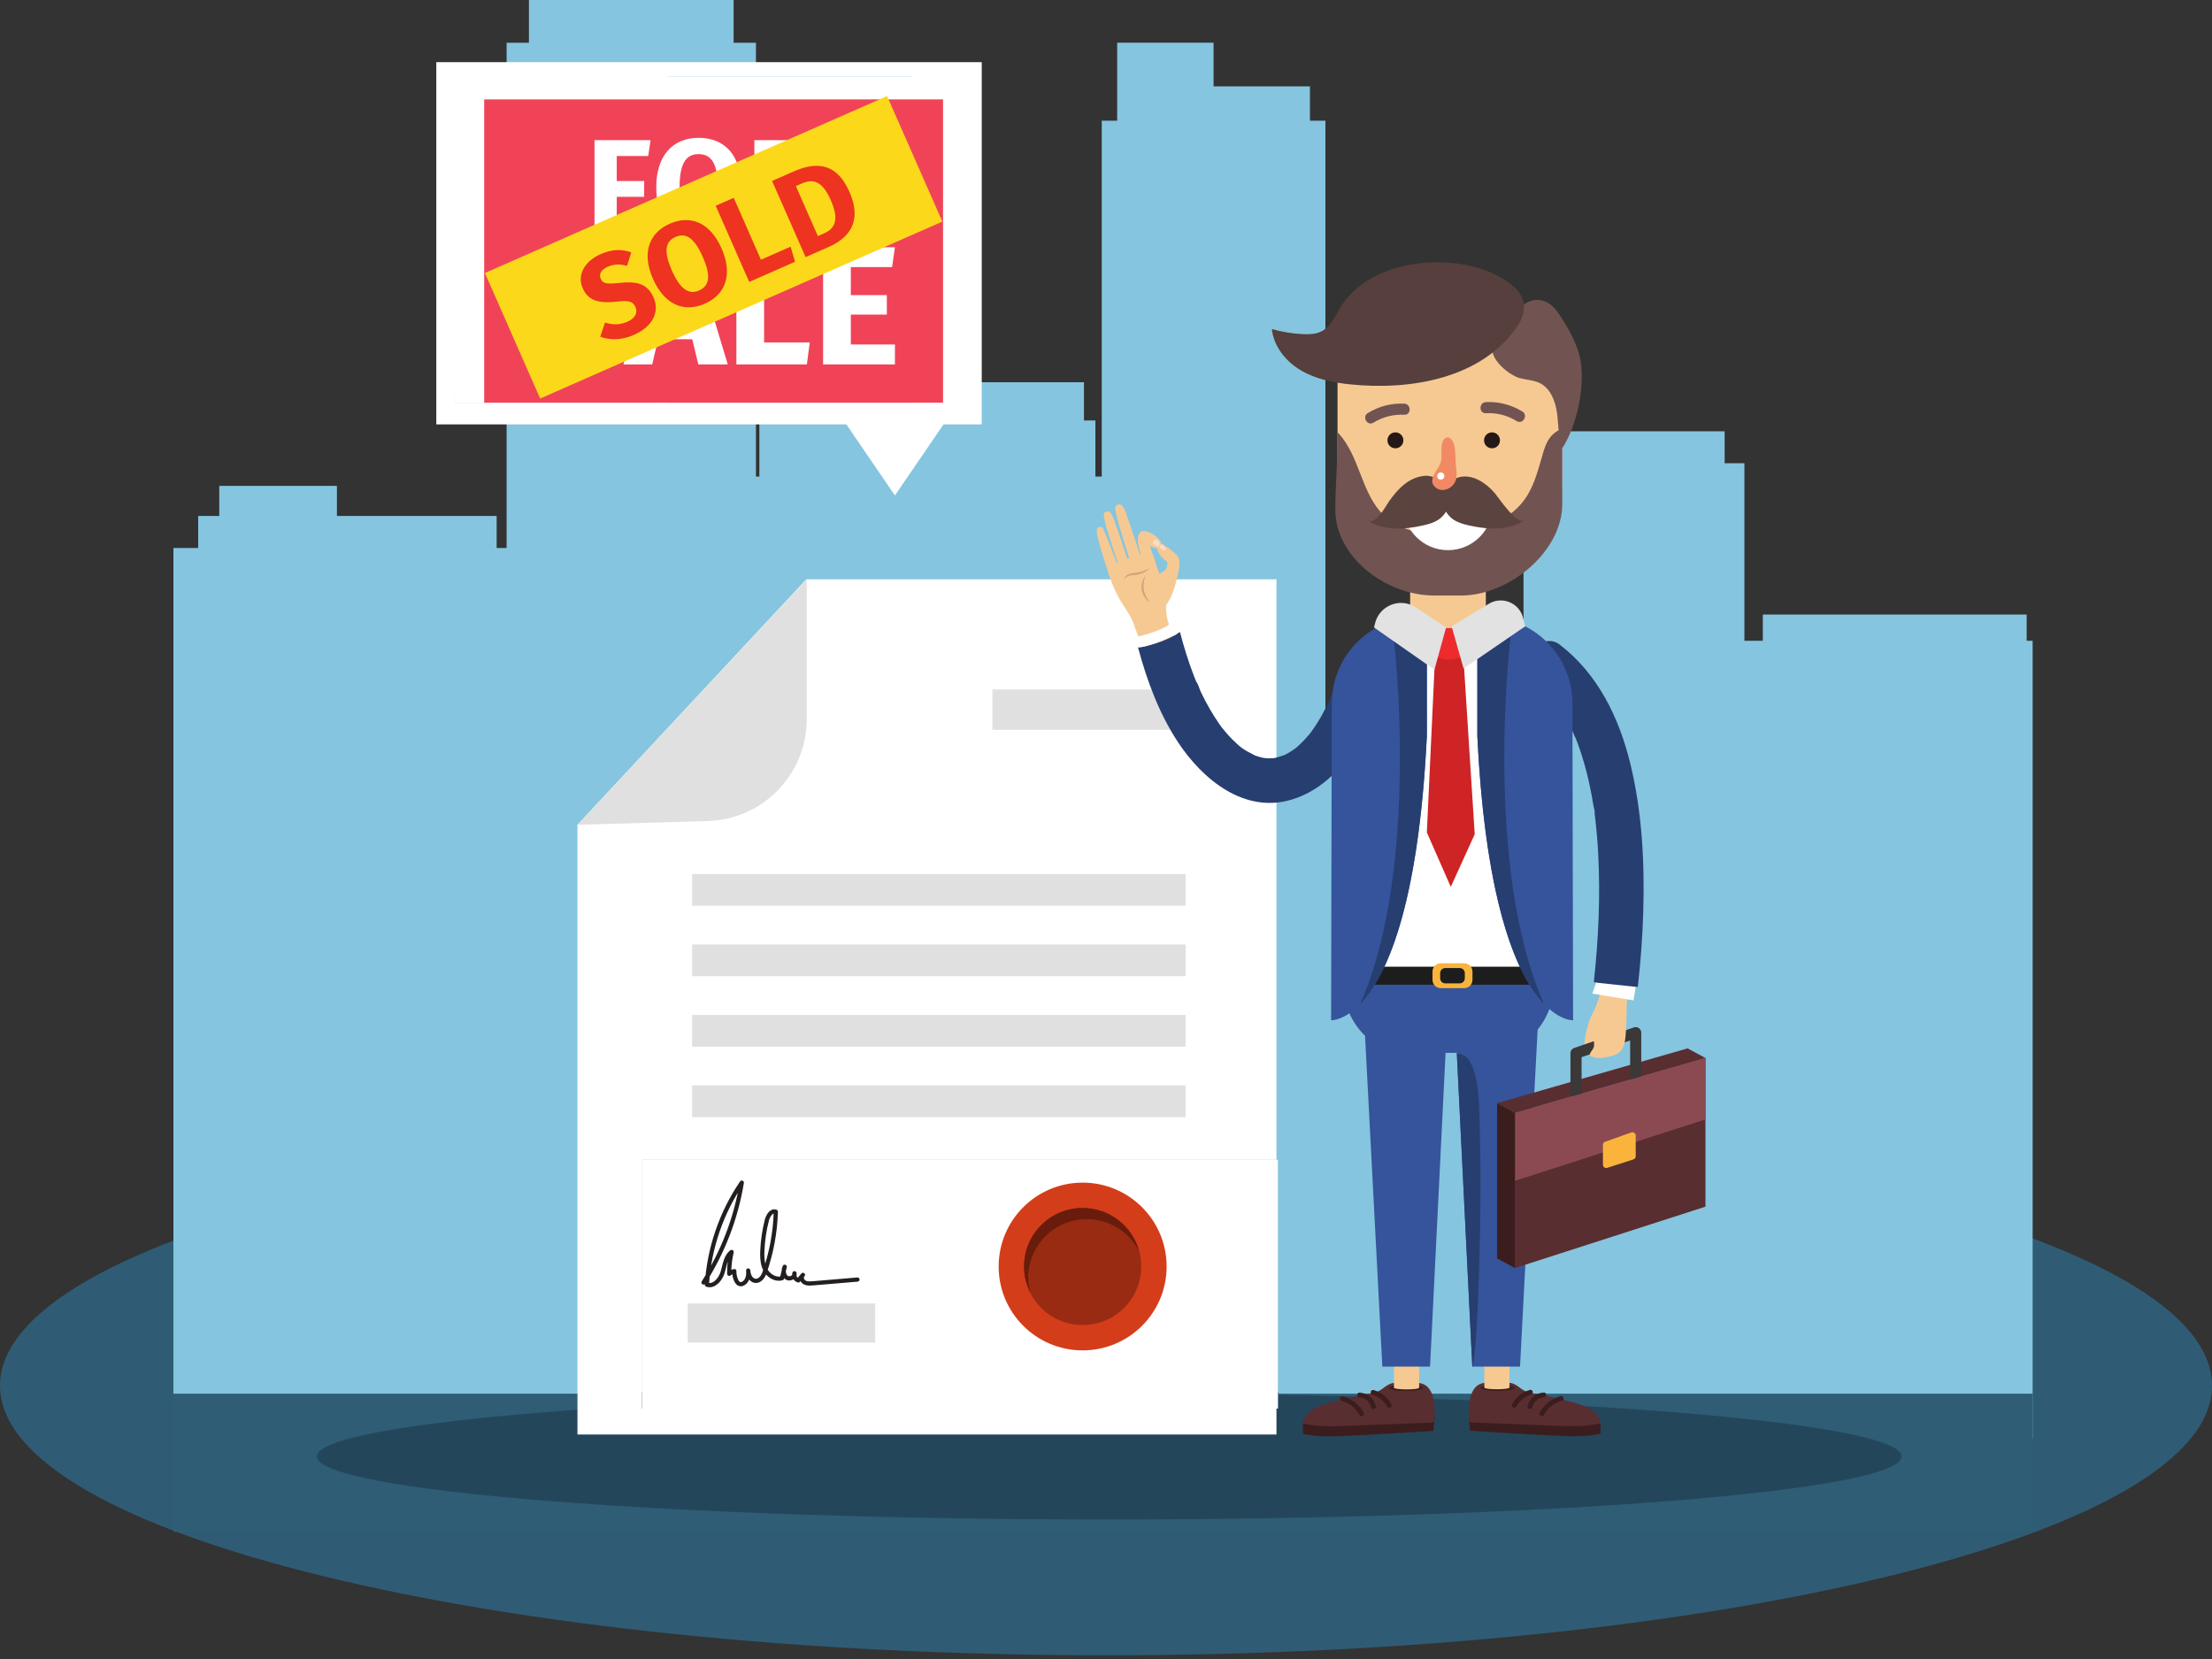 <?xml version="1.0" encoding="UTF-8"?> <svg xmlns="http://www.w3.org/2000/svg" xmlns:xlink="http://www.w3.org/1999/xlink" width="800" zoomAndPan="magnify" viewBox="0 0 600 450" height="600" preserveAspectRatio="xMidYMid meet" version="1.0"><rect x="0" y="0" width="600" height="450" fill="#333333" stroke="none"/><defs><clipPath id="4d8510ea8c"><path d="M 0 302.719 L 600 302.719 L 600 449 L 0 449 Z M 0 302.719 " clip-rule="nonzero"></path></clipPath><clipPath id="1a93fda420"><path d="M 300 302.719 C 134.316 302.719 0 335.465 0 375.859 C 0 416.254 134.316 449 300 449 C 465.684 449 600 416.254 600 375.859 C 600 335.465 465.684 302.719 300 302.719 Z M 300 302.719 " clip-rule="nonzero"></path></clipPath><clipPath id="6db7f1de0f"><path d="M 47.039 0 L 551.348 0 L 551.348 390.973 L 47.039 390.973 Z M 47.039 0 " clip-rule="nonzero"></path></clipPath><clipPath id="9d97a9e4ce"><path d="M 47.039 378 L 551.348 378 L 551.348 415.5 L 47.039 415.5 Z M 47.039 378 " clip-rule="nonzero"></path></clipPath><clipPath id="4097d079ba"><path d="M 123.137 20.73 L 265.637 20.73 L 265.637 109.23 L 123.137 109.23 Z M 123.137 20.73 " clip-rule="nonzero"></path></clipPath><clipPath id="603af99c6e"><path d="M 131 26 L 256 26 L 256 109.23 L 131 109.23 Z M 131 26 " clip-rule="nonzero"></path></clipPath><clipPath id="c71e2c8305"><path d="M 174.203 314.582 L 346.703 314.582 L 346.703 382.082 L 174.203 382.082 Z M 174.203 314.582 " clip-rule="nonzero"></path></clipPath><clipPath id="ef03d9b34a"><path d="M 174.203 377.391 L 346.703 377.391 L 346.703 382.082 L 174.203 382.082 Z M 174.203 377.391 " clip-rule="nonzero"></path></clipPath><clipPath id="ced62aa205"><path d="M 174.203 377 L 346.703 377 L 346.703 382.082 L 174.203 382.082 Z M 174.203 377 " clip-rule="nonzero"></path></clipPath><clipPath id="c0931f482a"><path d="M 174.203 314.582 L 346.703 314.582 L 346.703 382.082 L 174.203 382.082 Z M 174.203 314.582 " clip-rule="nonzero"></path></clipPath></defs><g clip-path="url(#4d8510ea8c)"><g clip-path="url(#1a93fda420)"><path fill="#2f5c74" d="M 0 302.719 L 599.98 302.719 L 599.98 449 L 0 449 Z M 0 302.719 " fill-opacity="1" fill-rule="nonzero"></path></g></g><g clip-path="url(#6db7f1de0f)"><path fill="#85c5df" d="M 53.754 148.633 L 53.754 139.945 L 59.473 139.945 L 59.473 131.789 L 91.391 131.789 L 91.391 139.945 L 134.715 139.945 L 134.715 148.633 L 137.414 148.633 L 137.414 11.602 L 143.469 11.602 L 143.469 -0.809 L 198.992 -0.809 L 198.992 11.602 L 205.047 11.602 L 205.047 129.266 L 205.973 129.266 L 205.973 114.051 L 209.074 114.051 L 209.074 103.68 L 294.02 103.68 L 294.02 114.051 L 297.121 114.051 L 297.121 129.266 L 298.844 129.266 L 298.844 32.73 L 303.031 32.73 L 303.031 11.578 L 329.18 11.578 L 329.18 23.418 L 355.324 23.418 L 355.324 32.73 L 359.516 32.73 L 359.516 195.598 L 364.117 195.598 L 364.117 188.605 L 368.039 188.605 L 368.039 182.051 L 389.93 182.051 L 389.93 188.605 L 413.25 188.605 L 413.25 125.645 L 418.613 125.645 L 418.613 116.988 L 467.805 116.988 L 467.805 125.645 L 473.168 125.645 L 473.168 173.801 L 478.16 173.801 L 478.16 166.691 L 549.73 166.691 L 549.73 173.801 L 554.723 173.801 L 554.723 390.18 L 473.168 390.18 L 473.168 389.875 L 300.305 389.875 L 300.305 390.246 L 137.414 390.246 L 137.414 390.109 L 47.039 390.109 L 47.039 148.633 L 53.754 148.633 " fill-opacity="1" fill-rule="nonzero"></path></g><g clip-path="url(#9d97a9e4ce)"><path fill="#2e5d75" d="M 47.039 469.418 L 554.723 469.418 L 554.723 378.031 L 47.039 378.031 L 47.039 469.418 " fill-opacity="1" fill-rule="nonzero"></path></g><path fill="#24465b" d="M 85.961 395.062 C 85.961 404.5 182.18 412.156 300.879 412.156 C 419.574 412.156 515.797 404.5 515.797 395.062 C 515.797 385.621 419.574 377.965 300.879 377.965 C 182.18 377.965 85.961 385.621 85.961 395.062 " fill-opacity="1" fill-rule="nonzero"></path><path fill="#ffffff" d="M 156.633 389.098 L 346.238 389.098 L 346.238 157.133 L 218.711 157.133 L 156.633 223.719 L 156.633 389.098 " fill-opacity="1" fill-rule="nonzero"></path><path fill="#e0e0e0" d="M 218.828 157.133 L 156.633 223.719 L 191.945 222.707 C 206.91 222.289 218.828 210.039 218.828 195.074 L 218.828 157.133 " fill-opacity="1" fill-rule="nonzero"></path><path fill="#e0e0e0" d="M 269.176 197.961 L 321.59 197.961 L 321.59 187.012 L 269.176 187.012 L 269.176 197.961 " fill-opacity="1" fill-rule="nonzero"></path><path fill="#e0e0e0" d="M 269.176 364.316 L 321.59 364.316 L 321.59 353.363 L 269.176 353.363 L 269.176 364.316 " fill-opacity="1" fill-rule="nonzero"></path><path fill="#e0e0e0" d="M 187.727 245.672 L 321.59 245.672 L 321.59 237.07 L 187.727 237.07 L 187.727 245.672 " fill-opacity="1" fill-rule="nonzero"></path><path fill="#e0e0e0" d="M 187.727 264.789 L 321.59 264.789 L 321.59 256.184 L 187.727 256.184 L 187.727 264.789 " fill-opacity="1" fill-rule="nonzero"></path><path fill="#e0e0e0" d="M 187.727 283.902 L 321.59 283.902 L 321.59 275.301 L 187.727 275.301 L 187.727 283.902 " fill-opacity="1" fill-rule="nonzero"></path><path fill="#e0e0e0" d="M 187.727 303.02 L 321.59 303.02 L 321.59 294.41 L 187.727 294.41 L 187.727 303.02 " fill-opacity="1" fill-rule="nonzero"></path><path fill="#d43d1a" d="M 187.727 343.043 C 187.727 356 198.238 366.504 211.199 366.504 C 224.164 366.504 234.672 356 234.672 343.043 C 234.672 330.082 224.164 319.578 211.199 319.578 C 198.238 319.578 187.727 330.082 187.727 343.043 " fill-opacity="1" fill-rule="nonzero"></path><path fill="#992b12" d="M 194.82 343.043 C 194.82 352.09 202.152 359.418 211.199 359.418 C 220.246 359.418 227.582 352.09 227.582 343.043 C 227.582 333.992 220.246 326.664 211.199 326.664 C 202.152 326.664 194.82 333.992 194.82 343.043 " fill-opacity="1" fill-rule="nonzero"></path><path fill="#691c0b" d="M 226.41 346.172 C 226.41 337.129 219.078 329.793 210.031 329.793 C 203.602 329.793 198.059 333.5 195.375 338.883 C 197.219 331.855 203.594 326.664 211.199 326.664 C 220.246 326.664 227.582 333.992 227.582 343.043 C 227.582 345.664 226.949 348.129 225.855 350.328 C 226.203 349 226.41 347.613 226.41 346.172 " fill-opacity="1" fill-rule="nonzero"></path><path fill="#231f20" d="M 316.676 347.824 C 311.211 339.305 307.516 329.66 305.887 319.668 C 305.84 319.398 305.992 319.133 306.25 319.031 C 306.504 318.93 306.797 319.016 306.949 319.246 C 312.742 327.746 316.188 337.824 316.812 348.094 C 316.828 348.355 316.664 348.598 316.414 348.684 C 316.098 348.793 315.777 348.844 315.469 348.844 C 314.398 348.836 313.484 348.258 312.777 347.5 C 312.07 346.73 311.547 345.762 311.254 344.793 C 310.941 343.746 310.738 342.656 310.41 341.711 C 310.086 340.758 309.656 339.977 308.957 339.441 L 309.305 338.973 L 309.875 338.836 C 310.34 340.738 310.574 342.699 310.574 344.652 C 310.574 344.793 310.574 344.941 310.57 345.094 C 310.562 345.316 310.43 345.52 310.227 345.613 C 310.02 345.703 309.781 345.672 309.605 345.527 C 309.246 345.227 308.848 345.016 308.395 344.895 L 308.547 344.332 L 309.129 344.254 C 309.145 344.371 309.148 344.488 309.148 344.609 C 309.148 345.246 309.008 346.133 308.68 346.934 C 308.512 347.336 308.301 347.719 307.992 348.027 C 307.688 348.34 307.258 348.578 306.754 348.574 C 306.324 348.574 305.891 348.41 305.477 348.109 C 304.93 347.719 304.578 347.16 304.359 346.574 C 304.148 345.984 304.055 345.359 304.055 344.773 C 304.055 344.527 304.07 344.289 304.102 344.07 C 304.141 343.754 304.426 343.531 304.742 343.562 C 305.055 343.594 305.293 343.871 305.266 344.188 C 305.191 345.23 304.887 346.074 304.402 346.688 C 303.93 347.289 303.242 347.652 302.523 347.648 C 301.914 347.648 301.309 347.395 300.801 346.934 C 300.297 346.477 299.871 345.816 299.574 344.973 C 297.625 339.438 296.539 333.602 296.367 327.738 C 296.355 327.488 296.508 327.258 296.742 327.172 C 296.957 327.086 297.176 327.043 297.395 327.043 C 297.781 327.043 298.133 327.176 298.422 327.367 C 298.867 327.656 299.191 328.074 299.457 328.523 C 299.719 328.973 299.91 329.465 300.031 329.934 C 300.754 332.746 301.18 335.641 301.312 338.547 C 301.328 338.914 301.34 339.285 301.34 339.66 C 301.34 341.223 301.16 342.844 300.367 344.301 C 299.523 345.832 297.902 347.016 296.117 347.031 C 295.762 347.031 295.41 346.98 295.059 346.875 C 294.855 346.816 294.703 346.656 294.656 346.445 C 294.402 345.379 294.148 344.309 293.898 343.242 C 293.832 342.945 294 342.648 294.285 342.551 C 294.574 342.453 294.887 342.594 295.008 342.875 C 295.211 343.344 295.324 343.863 295.324 344.387 C 295.328 345.191 295.051 346.051 294.316 346.594 C 293.977 346.844 293.578 346.945 293.203 346.945 C 292.699 346.941 292.219 346.777 291.832 346.48 C 291.445 346.199 291.133 345.738 291.133 345.168 C 291.133 345.039 291.148 344.906 291.184 344.777 C 291.242 344.523 291.469 344.34 291.73 344.336 C 291.992 344.324 292.23 344.492 292.309 344.742 C 292.371 344.941 292.402 345.148 292.402 345.352 C 292.395 346.305 291.793 347.211 290.824 347.496 C 290.602 347.562 290.363 347.484 290.215 347.312 C 289.781 346.793 289.352 346.273 288.918 345.754 C 288.723 345.527 288.734 345.184 288.949 344.973 C 289.156 344.754 289.496 344.73 289.73 344.922 C 290.133 345.242 290.312 345.723 290.309 346.156 C 290.297 346.863 289.941 347.535 289.32 347.934 C 288.73 348.297 288.09 348.375 287.5 348.375 C 287.176 348.375 286.871 348.348 286.582 348.328 C 282.414 347.977 278.254 347.625 274.09 347.277 C 273.766 347.246 273.527 346.965 273.551 346.641 C 273.582 346.32 273.863 346.082 274.188 346.105 C 278.348 346.457 282.512 346.809 286.68 347.16 C 286.965 347.18 287.238 347.203 287.5 347.203 C 287.988 347.203 288.395 347.133 288.699 346.934 C 288.938 346.801 289.141 346.422 289.133 346.156 C 289.125 345.992 289.086 345.906 289.004 345.84 L 289.367 345.379 L 289.82 345 C 290.25 345.52 290.684 346.039 291.117 346.559 L 290.664 346.934 L 290.504 346.371 C 290.891 346.273 291.238 345.785 291.227 345.352 L 291.191 345.098 L 291.746 344.922 L 292.316 345.062 L 292.301 345.168 C 292.301 345.277 292.363 345.414 292.539 345.547 C 292.715 345.684 292.977 345.773 293.203 345.77 C 293.371 345.77 293.512 345.723 293.621 345.648 C 293.965 345.395 294.148 344.941 294.152 344.387 C 294.152 344.035 294.074 343.664 293.934 343.344 L 294.469 343.105 L 295.043 342.973 C 295.293 344.047 295.543 345.109 295.797 346.176 L 295.227 346.312 L 295.391 345.75 C 295.633 345.82 295.875 345.855 296.117 345.855 C 297.344 345.871 298.688 344.941 299.332 343.734 C 299.984 342.555 300.168 341.129 300.164 339.66 C 300.164 339.309 300.152 338.953 300.137 338.598 C 300.016 335.773 299.598 332.961 298.895 330.223 C 298.773 329.734 298.523 329.18 298.23 328.789 C 298.086 328.598 297.93 328.445 297.781 328.348 C 297.641 328.254 297.516 328.219 297.395 328.219 L 297.164 328.266 L 296.953 327.715 L 297.543 327.699 C 297.711 333.445 298.77 339.16 300.684 344.578 C 300.926 345.281 301.258 345.766 301.586 346.066 C 301.918 346.359 302.238 346.473 302.523 346.473 C 302.855 346.473 303.184 346.328 303.484 345.953 C 303.785 345.582 304.035 344.965 304.098 344.105 L 304.68 344.148 L 305.262 344.223 C 305.242 344.398 305.227 344.586 305.227 344.773 C 305.227 345.234 305.301 345.738 305.465 346.168 C 305.621 346.598 305.855 346.945 306.156 347.152 C 306.441 347.355 306.629 347.402 306.754 347.402 C 306.891 347.398 307 347.355 307.16 347.203 C 307.387 346.977 307.621 346.508 307.766 346 C 307.906 345.496 307.977 344.949 307.977 344.609 L 307.965 344.402 C 307.941 344.207 308.016 344.016 308.16 343.887 C 308.309 343.754 308.512 343.715 308.699 343.762 C 309.312 343.93 309.871 344.219 310.359 344.625 L 309.984 345.078 L 309.398 345.059 C 309.398 344.926 309.398 344.789 309.398 344.652 C 309.398 342.789 309.176 340.922 308.738 339.109 C 308.68 338.867 308.777 338.617 308.984 338.48 C 309.195 338.348 309.465 338.359 309.664 338.504 C 310.633 339.242 311.164 340.277 311.52 341.328 C 311.883 342.387 312.09 343.492 312.375 344.457 C 312.613 345.25 313.07 346.09 313.641 346.699 C 314.211 347.316 314.859 347.672 315.469 347.668 C 315.652 347.668 315.84 347.641 316.035 347.574 L 316.223 348.129 L 315.637 348.164 C 315.027 338.109 311.652 328.23 305.98 319.906 L 306.469 319.578 L 307.043 319.48 C 308.645 329.312 312.281 338.805 317.66 347.188 C 317.836 347.465 317.758 347.824 317.484 348.004 C 317.207 348.176 316.848 348.094 316.668 347.824 " fill-opacity="1" fill-rule="nonzero"></path><path fill="#3c1d1e" d="M 434.152 386.074 L 434.152 388.871 C 434.152 388.871 431.113 389.773 424.422 389.535 C 416.953 389.27 398.738 388.09 398.738 388.09 L 398.375 383.898 L 434.152 386.074 " fill-opacity="1" fill-rule="nonzero"></path><path fill="#592e31" d="M 410.793 375.457 C 411.719 375.906 412.398 376.613 413.336 377.141 C 414.645 377.879 416.312 378 417.762 378.285 C 421.051 378.926 424.312 379.711 427.527 380.637 C 430.453 381.477 433.867 383.043 434.152 386.074 C 430.113 387.02 425.902 386.863 421.758 386.703 C 414.281 386.414 406.809 386.125 399.332 385.84 C 399.078 385.828 398.789 385.801 398.637 385.598 C 398.543 385.48 398.523 385.32 398.504 385.176 C 398.164 382.219 398.281 376.395 401.801 375.281 C 402.688 375 403.633 374.988 404.559 374.988 C 405.52 374.984 406.48 374.98 407.445 374.973 C 408.242 374.969 409.051 374.965 409.836 375.133 C 410.188 375.203 410.5 375.32 410.793 375.457 " fill-opacity="1" fill-rule="nonzero"></path><path fill="#3f1f20" d="M 401.594 376.461 C 401.594 376.914 403.684 377.277 406.258 377.277 C 408.84 377.277 410.926 376.914 410.926 376.461 C 410.926 376.008 408.84 375.641 406.258 375.641 C 403.684 375.641 401.594 376.008 401.594 376.461 " fill-opacity="1" fill-rule="nonzero"></path><path fill="#f6c993" d="M 409.445 369.57 L 409.445 376.383 C 409.445 376.633 407.918 376.832 406.035 376.832 C 404.152 376.832 402.625 376.633 402.625 376.383 L 402.625 369.57 L 409.445 369.57 " fill-opacity="1" fill-rule="nonzero"></path><path fill="#3c1d1e" d="M 423.656 379.965 C 421.539 380.535 419.828 381.887 418.781 383.805 C 418.375 384.547 417.242 383.887 417.652 383.145 C 418.855 380.941 420.875 379.355 423.305 378.703 C 424.117 378.48 424.469 379.746 423.656 379.965 " fill-opacity="1" fill-rule="nonzero"></path><path fill="#3c1d1e" d="M 418.789 379.023 C 417.234 379.078 415.953 380.207 415.621 381.711 C 415.438 382.535 414.176 382.188 414.359 381.363 C 414.816 379.281 416.676 377.793 418.789 377.715 C 419.629 377.688 419.629 378.992 418.789 379.023 " fill-opacity="1" fill-rule="nonzero"></path><path fill="#3c1d1e" d="M 415.305 378.277 C 413.57 378.793 412.172 379.93 411.289 381.508 C 410.879 382.242 409.75 381.582 410.16 380.844 C 411.203 378.973 412.902 377.625 414.953 377.016 C 415.762 376.77 416.109 378.035 415.305 378.277 " fill-opacity="1" fill-rule="nonzero"></path><path fill="#3c1d1e" d="M 353.406 386.109 L 353.406 388.914 C 353.406 388.914 356.445 389.812 363.137 389.574 C 370.605 389.305 388.82 388.125 388.82 388.125 L 389.184 383.934 L 353.406 386.109 " fill-opacity="1" fill-rule="nonzero"></path><path fill="#592e31" d="M 376.766 375.5 C 375.84 375.941 375.16 376.652 374.223 377.184 C 372.914 377.918 371.242 378.035 369.797 378.32 C 366.508 378.961 363.246 379.75 360.031 380.672 C 357.102 381.516 353.691 383.078 353.406 386.109 C 357.445 387.055 361.656 386.898 365.801 386.742 C 373.277 386.449 380.75 386.164 388.227 385.875 C 388.48 385.867 388.77 385.84 388.922 385.637 C 389.016 385.516 389.035 385.363 389.055 385.211 C 389.395 382.258 389.277 376.43 385.758 375.316 C 384.871 375.035 383.926 375.031 383 375.023 C 382.039 375.02 381.078 375.016 380.113 375.012 C 379.316 375.004 378.508 375.004 377.723 375.168 C 377.371 375.242 377.059 375.355 376.766 375.5 " fill-opacity="1" fill-rule="nonzero"></path><path fill="#3f1f20" d="M 385.965 376.5 C 385.965 376.953 383.875 377.32 381.297 377.32 C 378.719 377.32 376.629 376.953 376.629 376.5 C 376.629 376.047 378.719 375.68 381.297 375.68 C 383.875 375.68 385.965 376.047 385.965 376.5 " fill-opacity="1" fill-rule="nonzero"></path><path fill="#f6c993" d="M 378.113 369.609 L 378.113 376.426 C 378.113 376.668 379.641 376.871 381.523 376.871 C 383.406 376.871 384.934 376.668 384.934 376.426 L 384.934 369.609 L 378.113 369.609 " fill-opacity="1" fill-rule="nonzero"></path><path fill="#3c1d1e" d="M 363.902 380 C 366.02 380.574 367.73 381.922 368.777 383.848 C 369.184 384.582 370.316 383.922 369.906 383.184 C 368.703 380.977 366.684 379.395 364.254 378.738 C 363.434 378.52 363.09 379.781 363.902 380 " fill-opacity="1" fill-rule="nonzero"></path><path fill="#3c1d1e" d="M 368.77 379.062 C 370.324 379.121 371.605 380.246 371.938 381.75 C 372.121 382.574 373.383 382.223 373.199 381.398 C 372.742 379.32 370.883 377.828 368.77 377.75 C 367.93 377.723 367.93 379.027 368.77 379.062 " fill-opacity="1" fill-rule="nonzero"></path><path fill="#3c1d1e" d="M 372.254 378.312 C 373.988 378.832 375.387 379.965 376.27 381.547 C 376.676 382.285 377.809 381.625 377.398 380.887 C 376.355 379.012 374.656 377.66 372.605 377.051 C 371.789 376.805 371.445 378.074 372.254 378.312 " fill-opacity="1" fill-rule="nonzero"></path><path fill="#f6c993" d="M 306.965 153.32 C 306.125 150.914 305.348 148.48 304.629 146.027 C 303.969 143.789 303.191 141.645 302.758 139.336 C 302.691 138.973 302.621 138.617 302.555 138.258 C 302.504 137.977 302.453 137.676 302.57 137.402 C 302.742 137.004 303.262 136.766 303.711 136.828 C 304.77 136.969 305.094 138.48 305.43 139.254 C 305.887 140.301 309.164 150.23 309.785 152.332 " fill-opacity="1" fill-rule="nonzero"></path><path fill="#f6c993" d="M 313.188 151.793 C 313.172 151.715 312.156 149 312.035 148.41 C 311.984 148.164 311.949 147.906 311.934 147.656 C 311.867 146.523 311.887 144.438 310.227 144.156 C 308.977 143.949 308.746 145.371 308.691 146.352 C 308.605 147.906 309.133 149.289 309.512 150.805 C 310.223 149.707 311.82 152.301 313.188 151.793 " fill-opacity="1" fill-rule="nonzero"></path><path fill="#f6c993" d="M 313.332 157.047 C 313.113 157.48 312.977 157.953 313.043 158.43 C 313.223 159.777 313.703 161.066 313.891 162.414 C 313.922 162.621 314.156 163.402 314.125 163.738 L 314.164 163.754 C 314.371 163.461 315.996 164.602 316.207 164.316 C 318.191 161.59 318.906 158.32 319.594 155.445 C 319.863 154.301 319.957 153.105 319.871 151.934 C 319.793 150.918 318.715 150.059 317.98 149.473 C 317.371 148.973 316.734 148.508 316.086 148.062 C 315.668 147.785 315.164 147.262 314.609 147.441 C 312.582 148.109 315.031 151.32 315.941 151.891 C 316.199 152.051 316.496 152.211 316.609 152.488 C 316.676 152.664 316.664 152.852 316.648 153.027 C 316.613 153.41 316.562 153.801 316.379 154.145 C 316.242 154.398 316.039 154.609 315.84 154.82 C 315.383 155.297 314.09 155.703 313.633 156.184 C 313.301 156.527 313.484 156.758 313.332 157.047 " fill-opacity="1" fill-rule="nonzero"></path><path fill="#f6c993" d="M 304.438 163.773 C 305.324 165.184 306.32 166.535 307.023 168.047 C 307.348 168.754 307.605 169.484 307.863 170.219 C 308.371 171.652 308.941 173.082 309.367 174.543 C 309.766 175.891 310.328 176.117 311.887 175.996 C 314.047 175.82 316.699 175.07 318.266 173.5 C 318.352 173.406 318.445 173.305 318.461 173.184 C 318.477 173.062 318.418 172.945 318.367 172.832 C 318.043 172.172 317.793 171.48 317.543 170.789 C 317.207 169.855 316.879 168.926 316.652 167.965 C 316.16 165.852 316.23 163.66 316.473 161.52 C 316.574 160.582 316.988 159.352 316.781 158.43 C 316.586 157.582 315.723 157.129 315.164 156.539 C 314.102 155.426 313.691 153.238 313.188 151.793 C 312.293 149.25 310.324 149.926 308.359 150.633 C 307.371 150.992 306.387 151.352 305.398 151.711 C 304.273 152.117 303.133 152.531 302.133 153.176 C 301.711 153.445 301.312 153.758 300.961 154.113 C 300.508 154.57 300.484 154.699 300.652 155.281 C 300.941 156.289 301.273 157.285 301.652 158.262 C 302.406 160.18 303.34 162.027 304.438 163.773 " fill-opacity="1" fill-rule="nonzero"></path><path fill="#f6c993" d="M 310.824 147.25 C 311.598 147.75 312.59 148.547 313.504 148.648 C 313.789 148.68 314.102 148.668 314.332 148.5 C 315.996 147.305 313.84 145.641 312.555 144.805 C 311.883 144.371 310.391 143.781 309.641 144.191 C 308.723 144.707 308.559 146.211 308.75 147.641 C 308.75 147.641 309.086 146.133 310.824 147.25 " fill-opacity="1" fill-rule="nonzero"></path><path fill="#f7ddc9" d="M 314.172 148.18 C 314.32 148.156 314.449 148.074 314.531 147.906 C 314.746 147.465 314.488 147.129 314.195 146.809 C 313.996 146.582 313.684 146.262 313.348 146.359 C 313.113 146.43 312.625 146.945 312.66 147.223 L 312.715 147.328 C 312.984 147.648 313.32 147.91 313.699 148.09 C 313.852 148.164 314.02 148.203 314.172 148.18 " fill-opacity="1" fill-rule="nonzero"></path><path fill="#f6c993" d="M 300.906 156.184 C 299.863 152.926 298.668 149.543 297.879 146.219 C 297.684 145.402 297.422 144.445 297.5 143.629 C 297.566 142.941 298.867 142.582 299.141 143.223 C 300.137 145.547 302.57 151.391 303.23 153.832 " fill-opacity="1" fill-rule="nonzero"></path><path fill="#f6c993" d="M 303.766 154.297 C 302.953 152.023 302.188 149.734 301.48 147.422 C 300.836 145.309 300.078 143.289 299.641 141.109 C 299.574 140.77 299.508 140.43 299.434 140.086 C 299.383 139.824 299.332 139.543 299.441 139.285 C 299.598 138.902 300.09 138.672 300.516 138.723 C 301.516 138.852 301.836 140.277 302.168 141.004 C 302.609 141.984 305.871 151.715 306.477 153.695 " fill-opacity="1" fill-rule="nonzero"></path><path fill="#f7ddc9" d="M 316.121 149.164 C 316.027 149.289 315.867 149.359 315.711 149.34 C 315.582 149.332 315.469 149.258 315.363 149.184 C 315.078 148.988 314.746 148.734 314.598 148.414 C 314.422 148.039 314.617 148.02 314.965 147.742 L 315.066 147.691 L 315.168 147.723 C 315.383 147.84 315.77 148.109 316.004 148.414 C 316.191 148.66 316.289 148.93 316.121 149.164 " fill-opacity="1" fill-rule="nonzero"></path><path fill="#cda77a" d="M 310.742 156.184 C 309.816 157.191 309.48 158.68 309.684 160.059 C 309.949 161.426 310.75 162.727 311.961 163.367 C 311.094 162.348 310.465 161.207 310.277 159.957 C 310.039 158.715 310.258 157.43 310.742 156.184 " fill-opacity="1" fill-rule="nonzero"></path><path fill="#cda77a" d="M 311.84 154.094 C 310.656 154.707 309.461 155.188 308.188 155.332 C 307.566 155.445 306.871 155.449 306.203 155.715 C 305.551 155.969 304.926 156.535 304.895 157.242 C 305.176 156.625 305.766 156.305 306.344 156.156 C 306.945 156.012 307.59 156 308.273 155.93 C 309.621 155.703 310.945 155.113 311.84 154.094 " fill-opacity="1" fill-rule="nonzero"></path><path fill="#273e71" d="M 414.727 176.941 C 416.316 174.48 420.301 172.727 422.977 174.781 C 433.395 182.746 439.148 194.586 442.211 207.113 C 445.43 220.262 446.129 234.043 445.723 247.535 C 445.52 254.27 445.004 260.988 444.254 267.684 C 440.258 267.66 436.168 267.496 432.324 266.371 C 433.578 254.84 434.117 243.199 433.508 231.613 C 433.332 228.32 433.062 225.035 432.672 221.77 C 432.629 221.43 432.59 221.094 432.551 220.754 C 432.484 220.242 432.535 220.168 432.59 220.273 C 432.5 219.645 432.258 218.793 432.219 218.535 C 431.965 216.945 431.68 215.371 431.355 213.793 C 430.727 210.734 429.961 207.703 429.004 204.734 C 428.582 203.414 428.121 202.109 427.625 200.816 C 427.527 200.57 427.43 200.328 427.332 200.082 C 426.941 199.398 426.676 198.582 426.336 197.871 C 425.027 195.152 423.477 192.586 421.707 190.148 C 421.418 189.801 421.133 189.453 420.832 189.105 C 420.387 188.598 419.926 188.094 419.453 187.609 C 418.902 187.039 418.336 186.496 417.746 185.973 C 417.359 185.625 415.273 183.961 416.887 185.199 C 415.586 184.203 414.574 183.246 414.113 181.594 C 413.719 180.148 413.895 178.23 414.727 176.941 " fill-opacity="1" fill-rule="nonzero"></path><path fill="#f6c993" d="M 382.496 157.449 L 403.027 157.449 L 403.027 172.895 L 382.496 172.895 L 382.496 157.449 " fill-opacity="1" fill-rule="nonzero"></path><path fill="#273e71" d="M 324.73 185.523 Z M 340.105 204.809 L 340.289 204.875 C 339.867 204.699 339.41 204.555 340.105 204.809 Z M 345.004 205.734 L 344.918 205.754 Z M 347.984 205.012 C 347.859 205.074 347.824 205.094 347.984 205.012 Z M 320.059 171.414 C 321.109 175.441 322.336 179.426 323.84 183.312 C 324.027 183.797 324.219 184.285 324.418 184.766 L 324.496 184.953 C 325.055 185.605 325.336 186.855 325.711 187.645 C 326.453 189.203 327.246 190.738 328.109 192.234 C 328.934 193.668 329.812 195.066 330.758 196.414 C 330.977 196.73 331.203 197.043 331.43 197.352 C 331.918 197.871 332.336 198.48 332.809 199.012 C 333.684 200.004 334.609 200.953 335.598 201.832 C 335.852 202.062 336.105 202.281 336.367 202.5 L 336.617 202.699 L 336.805 202.84 C 337.059 203.023 337.324 203.195 337.586 203.371 C 338.496 203.969 339.5 204.387 340.441 204.926 C 340.559 204.973 340.672 205.012 340.793 205.055 C 341.316 205.23 341.855 205.383 342.395 205.508 C 342.562 205.547 342.73 205.578 342.895 205.609 C 343.305 205.637 343.715 205.695 344.121 205.699 C 344.594 205.703 345.059 205.676 345.523 205.648 L 345.719 205.613 C 346.668 205.426 347.535 205.062 348.445 204.785 C 348.629 204.688 348.816 204.594 348.996 204.5 C 349.523 204.215 350.031 203.91 350.535 203.578 C 350.688 203.477 351.129 203.16 351.402 202.969 L 351.574 202.824 C 351.824 202.613 352.074 202.395 352.312 202.168 C 353.309 201.258 354.23 200.277 355.098 199.246 C 355.172 199.152 355.371 198.902 355.512 198.727 C 355.645 198.547 355.777 198.371 355.84 198.281 C 356.336 197.59 356.816 196.875 357.273 196.152 C 358.234 194.629 359.105 193.059 359.902 191.445 C 360.352 190.551 360.773 189.641 361.18 188.719 C 361.238 188.594 361.293 188.461 361.344 188.328 C 361.242 188.57 361.195 188.711 361.391 188.23 L 361.512 187.957 L 361.414 188.168 C 361.594 187.719 361.773 187.27 361.945 186.816 C 362.801 184.594 363.543 182.336 364.223 180.051 C 365.121 177.027 368.504 174.816 371.648 175.84 C 374.707 176.824 376.824 180.02 375.859 183.254 C 371.957 196.402 364.812 212.418 350.516 216.844 C 337.594 220.848 326.219 211.453 319.535 201.328 C 314.422 193.582 311.094 184.605 308.695 175.652 C 312.781 174.965 316.812 173.676 320.059 171.414 " fill-opacity="1" fill-rule="nonzero"></path><path fill="#35549b" d="M 421.613 264.758 L 421.613 266.188 C 421.613 276.902 413.867 285.586 404.309 285.586 L 381.5 285.586 C 371.941 285.586 364.199 276.902 364.199 266.188 L 364.199 264.758 L 421.613 264.758 " fill-opacity="1" fill-rule="nonzero"></path><path fill="#35549b" d="M 399.359 370.68 L 412.305 370.68 L 417.215 276.621 L 394.809 278.648 L 399.359 370.68 " fill-opacity="1" fill-rule="nonzero"></path><path fill="#273e71" d="M 398.426 287.527 C 399.09 288.469 399.52 289.555 399.855 290.648 C 400.656 293.223 400.953 295.941 401.125 298.625 C 401.453 303.66 401.383 308.738 401.535 313.781 C 401.766 321.516 401.375 359.574 399.516 370.68 L 399.359 370.68 L 395.16 285.789 C 396.488 285.902 397.566 286.305 398.426 287.527 " fill-opacity="1" fill-rule="nonzero"></path><path fill="#35549b" d="M 387.898 370.68 L 374.957 370.68 L 370.039 276.621 L 392.449 278.648 L 387.898 370.68 " fill-opacity="1" fill-rule="nonzero"></path><path fill="#f6c993" d="M 384.699 152.602 C 372.605 152.602 362.805 142.801 362.805 130.711 L 362.805 91.371 C 362.805 88.145 369.363 85.523 377.453 85.523 L 409.102 85.523 C 417.199 85.523 423.758 88.145 423.758 91.371 L 423.758 130.711 C 423.758 142.801 413.953 152.602 401.863 152.602 L 384.699 152.602 " fill-opacity="1" fill-rule="nonzero"></path><path fill="#715451" d="M 365.148 120.258 C 369.324 126.809 370.086 135.531 376.348 140.684 C 380.73 144.277 386.805 144.992 392.469 144.727 C 400.422 144.359 408.957 141.918 413.582 135.438 C 415.82 132.305 416.922 128.523 417.988 124.828 C 419.066 121.078 419.742 117.836 423.758 116.266 L 423.758 136.715 C 423.758 149.695 409.281 161.539 396.297 161.539 L 389.055 161.539 C 376.07 161.539 362.199 151.223 362.199 138.242 C 362.199 131.754 362.941 123.723 362.793 117.242 C 363.695 118.172 364.469 119.184 365.148 120.258 " fill-opacity="1" fill-rule="nonzero"></path><path fill="#ffffff" d="M 366.754 266.047 L 366.754 177.66 L 420.461 177.66 L 420.461 266.047 L 366.754 266.047 " fill-opacity="1" fill-rule="nonzero"></path><path fill="#ce2425" d="M 396.922 177.902 L 400.016 226.281 L 393.523 240.562 L 387.031 225.797 L 389.258 177.902 L 396.922 177.902 " fill-opacity="1" fill-rule="nonzero"></path><path fill="#1e1d1e" d="M 363.129 267.105 L 424.082 267.105 L 424.082 262.215 L 363.129 262.215 L 363.129 267.105 " fill-opacity="1" fill-rule="nonzero"></path><path fill="#fab43b" d="M 390.637 265.355 C 390.637 266.117 391.258 266.742 392.02 266.742 L 395.945 266.742 C 396.707 266.742 397.328 266.117 397.328 265.355 L 397.328 263.965 C 397.328 263.203 396.707 262.578 395.945 262.578 L 392.02 262.578 C 391.258 262.578 390.637 263.203 390.637 263.965 Z M 390.809 261.285 L 397.16 261.285 C 398.391 261.285 399.406 262.297 399.406 263.535 L 399.406 265.789 C 399.406 267.023 398.391 268.031 397.16 268.031 L 390.809 268.031 C 389.574 268.031 388.562 267.023 388.562 265.789 L 388.562 263.535 C 388.562 262.297 389.574 261.285 390.809 261.285 " fill-opacity="1" fill-rule="nonzero"></path><path fill="#ee2b2c" d="M 400.98 170.375 C 400.996 170.574 401.008 170.773 401.008 170.977 C 401.008 175.352 397.461 178.891 393.09 178.891 C 388.715 178.891 385.172 175.352 385.172 170.977 C 385.172 170.773 385.184 170.574 385.199 170.375 L 400.98 170.375 " fill-opacity="1" fill-rule="nonzero"></path><path fill="#715451" d="M 404.84 93.098 C 405.383 90.816 407.469 89.074 409.227 86.797 C 411.312 84.086 413.988 81.098 417.398 81.352 C 419.375 81.5 421.133 82.797 422.309 84.398 C 424.535 87.438 427.395 92.441 428.352 96.086 C 430.32 103.609 427.969 115.043 423.758 121.602 C 422.621 118.555 422.773 115.207 422.332 111.988 C 421.883 108.773 420.555 105.324 417.637 103.898 C 415.98 103.09 414.07 103.059 412.293 102.582 C 409.617 101.859 405.867 98.746 405 96.055 C 404.645 94.945 404.629 93.98 404.84 93.098 " fill-opacity="1" fill-rule="nonzero"></path><path fill="#563f3c" d="M 391.41 102.336 C 383.289 104.723 374.375 105.09 366.34 104.27 C 361.645 103.793 356.887 102.84 352.828 100.441 C 348.762 98.035 345.473 93.953 344.996 89.258 C 347.734 90.031 350.559 90.496 353.395 90.633 C 355.098 90.719 356.871 90.672 358.395 89.91 C 360.801 88.715 362.031 86.062 363.375 83.734 C 371.531 69.605 395.793 67.844 408.324 75.996 C 410.457 77.387 412.539 79.203 413.18 81.664 C 413.758 83.898 413.035 86.301 411.758 88.227 C 406.906 95.527 399.562 99.945 391.41 102.336 " fill-opacity="1" fill-rule="nonzero"></path><path fill="#35549b" d="M 400.727 199.676 L 400.727 176.773 L 413.711 169.887 C 421.555 173.891 426.5 181.938 426.516 190.738 L 426.699 276.746 C 426.699 276.746 404.57 277.992 400.727 199.676 " fill-opacity="1" fill-rule="nonzero"></path><path fill="#273e71" d="M 400.727 177.902 L 409.754 172.598 C 409.754 172.598 402.203 234.766 418.777 272.293 C 412.023 265.223 403.047 246.934 400.727 199.676 L 400.727 177.902 " fill-opacity="1" fill-rule="nonzero"></path><path fill="#35549b" d="M 387.031 199.676 L 387.031 176.773 L 374.043 169.887 C 366.203 173.891 361.258 181.938 361.238 190.738 L 361.059 276.746 C 361.059 276.746 383.188 277.992 387.031 199.676 " fill-opacity="1" fill-rule="nonzero"></path><path fill="#273e71" d="M 387.031 177.902 L 378 172.598 C 378 172.598 385.551 234.766 368.977 272.293 C 375.734 265.223 384.711 246.934 387.031 199.676 L 387.031 177.902 " fill-opacity="1" fill-rule="nonzero"></path><path fill="#e2e2e2" d="M 413.117 167.559 L 413.711 169.887 L 396.992 181.34 L 393.75 169.887 L 403.836 163.773 C 407.418 161.602 412.078 163.504 413.117 167.559 " fill-opacity="1" fill-rule="nonzero"></path><path fill="#e2e2e2" d="M 372.977 169.082 L 372.707 170.203 L 389.082 181.652 L 392.25 170.203 L 384.039 164.754 C 379.844 161.977 374.168 164.199 372.977 169.082 " fill-opacity="1" fill-rule="nonzero"></path><path fill="#251916" d="M 402.539 119.438 C 402.539 120.637 403.512 121.602 404.703 121.602 C 405.898 121.602 406.863 120.637 406.863 119.438 C 406.863 118.242 405.898 117.277 404.703 117.277 C 403.512 117.277 402.539 118.242 402.539 119.438 " fill-opacity="1" fill-rule="nonzero"></path><path fill="#251916" d="M 376.34 119.438 C 376.34 120.637 377.305 121.602 378.5 121.602 C 379.691 121.602 380.664 120.637 380.664 119.438 C 380.664 118.242 379.691 117.277 378.5 117.277 C 377.305 117.277 376.34 118.242 376.34 119.438 " fill-opacity="1" fill-rule="nonzero"></path><path fill="#ffffff" d="M 404.906 137.391 C 404.738 143.957 399.367 149.23 392.766 149.23 C 386.156 149.23 380.785 143.957 380.617 137.391 L 404.906 137.391 " fill-opacity="1" fill-rule="nonzero"></path><path fill="#5b4340" d="M 403.227 131.609 C 404.07 132.277 404.84 133.043 405.504 133.82 C 406.531 135.035 411.469 142.543 413.602 141.09 C 409.301 144.02 403.586 143.676 398.516 142.535 C 396.996 142.195 395.461 141.777 394.18 140.895 C 392.5 139.73 391.402 137.777 391.211 135.742 C 391.004 133.43 391.73 131.781 393.699 130.422 C 396.918 128.199 400.469 129.414 403.227 131.609 " fill-opacity="1" fill-rule="nonzero"></path><path fill="#5b4340" d="M 381 131.312 C 379.324 132.621 377.918 134.344 376.73 136.062 C 375.832 137.375 373.066 142.602 370.855 141.09 C 375.148 144.02 380.867 143.676 385.941 142.535 C 387.457 142.195 388.992 141.777 390.27 140.895 C 391.957 139.73 393.055 137.777 393.238 135.742 C 393.449 133.43 392.723 131.781 390.754 130.422 C 389.48 129.543 387.945 128.941 386.402 129.07 C 384.344 129.242 382.559 130.102 381 131.312 " fill-opacity="1" fill-rule="nonzero"></path><path fill="#f18a64" d="M 390.965 124.324 C 390.926 124.75 390.855 125.172 390.723 125.586 C 390.078 127.559 387.133 130.02 389.211 132.055 C 391.156 133.953 394.352 132.406 394.922 130.082 C 395.211 128.91 395.07 127.676 394.926 126.477 C 394.703 124.598 394.957 121.402 394.07 119.723 C 393.191 118.039 391.547 118.367 391.125 120.418 C 390.859 121.691 391.07 123.035 390.965 124.324 " fill-opacity="1" fill-rule="nonzero"></path><path fill="#ffffff" d="M 389.828 129.121 C 389.828 129.66 390.266 130.098 390.805 130.098 C 391.344 130.098 391.781 129.66 391.781 129.121 C 391.781 128.582 391.344 128.145 390.805 128.145 C 390.266 128.145 389.828 128.582 389.828 129.121 " fill-opacity="1" fill-rule="nonzero"></path><path fill="#715451" d="M 411.414 114.227 C 408.832 112.648 406.066 111.945 403.043 112.082 C 401.105 112.172 401.109 109.16 403.043 109.066 C 406.555 108.902 409.941 109.789 412.934 111.621 C 414.586 112.633 413.078 115.242 411.414 114.227 " fill-opacity="1" fill-rule="nonzero"></path><path fill="#715451" d="M 371.012 112.043 C 374.008 110.207 377.395 109.328 380.902 109.488 C 382.836 109.574 382.848 112.594 380.902 112.504 C 377.887 112.367 375.113 113.07 372.535 114.648 C 370.875 115.664 369.359 113.055 371.012 112.043 " fill-opacity="1" fill-rule="nonzero"></path><path fill="#592e31" d="M 457.75 284.371 L 462.605 286.984 L 410.926 301.848 L 406.074 299.234 L 457.75 284.371 " fill-opacity="1" fill-rule="nonzero"></path><path fill="#f6c993" d="M 429.691 284.691 C 429.691 284.867 429.699 285.062 429.793 285.211 C 429.98 285.52 430.457 285.531 430.754 285.32 C 431.047 285.113 431.207 284.766 431.344 284.43 C 431.477 284.094 431.613 283.746 431.887 283.504 C 432.113 283.312 432.406 283.215 432.652 283.047 C 433.395 282.543 433.551 281.531 433.594 280.633 C 433.715 278.035 433.402 275.285 433.18 272.699 C 431.004 275.973 429.68 280.777 429.691 284.691 " fill-opacity="1" fill-rule="nonzero"></path><path fill="#3b3838" d="M 442.172 292.582 L 442.172 282.227 L 428.996 286.754 L 428.996 296.402 C 428.996 297.234 428.32 297.91 427.488 297.91 C 426.656 297.91 425.98 297.234 425.98 296.402 L 425.98 285.684 C 425.98 285.043 426.391 284.465 427 284.254 L 443.188 278.688 C 443.652 278.523 444.16 278.602 444.559 278.887 C 444.953 279.172 445.188 279.625 445.188 280.113 L 445.188 292.582 C 445.188 293.414 444.516 294.09 443.684 294.09 C 442.848 294.09 442.172 293.414 442.172 292.582 " fill-opacity="1" fill-rule="nonzero"></path><path fill="#f6c993" d="M 440.93 281.059 C 440.781 282.594 440.523 284.262 439.395 285.316 C 438.578 286.078 437.449 286.379 436.355 286.617 C 434.91 286.934 433.281 287.242 431.863 286.633 C 430.316 285.969 432.199 285.02 432.367 283.785 C 432.602 282.113 431.652 280.645 431.535 279 C 431.441 277.574 431.871 276.168 432.301 274.805 C 432.938 272.773 433.684 270.805 434.285 268.734 C 434.316 268.617 434.355 268.492 434.453 268.418 C 434.559 268.336 434.695 268.336 434.828 268.348 C 436.746 268.434 438.609 268.98 440.457 269.527 C 441.91 269.953 441.316 270.688 441.277 271.832 C 441.168 274.918 441.23 277.977 440.93 281.059 " fill-opacity="1" fill-rule="nonzero"></path><path fill="#ffffff" d="M 443.684 267.68 L 443.078 271.352 L 431.914 269.516 L 432.941 266.539 L 443.684 267.68 " fill-opacity="1" fill-rule="nonzero"></path><path fill="#592e31" d="M 410.926 343.953 L 462.605 327.305 L 462.605 286.984 L 410.926 301.848 L 410.926 343.953 " fill-opacity="1" fill-rule="nonzero"></path><path fill="#8b4a52" d="M 410.926 320.289 L 462.605 303.633 L 462.605 286.984 L 410.926 301.848 L 410.926 320.289 " fill-opacity="1" fill-rule="nonzero"></path><path fill="#3c1d1e" d="M 410.926 301.848 L 410.926 343.953 L 406.074 341.34 L 406.074 299.234 L 410.926 301.848 " fill-opacity="1" fill-rule="nonzero"></path><path fill="#fab43b" d="M 435.957 316.773 L 443.062 314.484 C 443.434 314.367 443.684 314.023 443.684 313.637 L 443.684 308.016 C 443.684 307.398 443.07 306.965 442.488 307.176 L 435.387 309.699 C 435.031 309.824 434.793 310.16 434.793 310.539 L 434.793 315.926 C 434.793 316.531 435.383 316.957 435.957 316.773 " fill-opacity="1" fill-rule="nonzero"></path><path fill="#ffffff" d="M 319.266 171.938 C 319.266 171.938 312.48 175.316 309.148 175.574 L 308.043 172.816 C 308.043 172.816 315.355 171.305 317.824 168.793 L 319.266 171.938 " fill-opacity="1" fill-rule="nonzero"></path><path fill="#ffffff" d="M 118.348 115.117 L 266.297 115.117 L 266.297 16.859 L 118.348 16.859 L 118.348 115.117 " fill-opacity="1" fill-rule="nonzero"></path><path fill="#f14358" d="M 128.871 108.125 L 255.773 108.125 L 255.773 23.852 L 128.871 23.852 L 128.871 108.125 " fill-opacity="1" fill-rule="nonzero"></path><path fill="#ffffff" d="M 257.188 113.266 L 242.746 134.395 L 228.305 113.266 " fill-opacity="1" fill-rule="nonzero"></path><path fill="#ffffff" d="M 219.113 39.52 L 219.113 46.422 L 211.531 46.422 L 211.531 50.805 L 219.113 50.805 L 219.113 61.129 L 225.266 61.129 L 225.266 35.129 L 209.766 35.129 L 210.406 39.52 L 219.113 39.52 " fill-opacity="1" fill-rule="nonzero"></path><path fill="#ffffff" d="M 201.734 48.109 C 201.734 54.707 199.859 57.262 196.48 57.262 C 192.953 57.262 191.188 54.707 191.188 48.109 C 191.188 41.543 192.988 38.988 196.48 38.988 C 199.934 38.988 201.734 41.543 201.734 48.109 Z M 184.734 48.109 C 184.734 56.625 189.125 61.762 196.48 61.762 C 203.797 61.762 208.188 56.773 208.188 48.109 C 208.188 39.625 203.797 34.488 196.48 34.488 C 189.125 34.488 184.734 39.441 184.734 48.109 " fill-opacity="1" fill-rule="nonzero"></path><path fill="#ffffff" d="M 172.309 46.945 C 169.609 46.945 168.184 45.781 168.184 43.043 C 168.184 40.531 169.648 39.441 172.688 39.441 L 174.898 39.441 L 174.898 46.945 Z M 174.898 51.184 L 174.898 61.129 L 181.059 61.129 L 181.059 35.129 L 172.535 35.129 C 165.48 35.129 161.844 37.641 161.844 43.043 C 161.844 46.457 163.457 48.516 166.832 50.059 L 160.227 61.129 L 167.172 61.129 L 172.5 51.184 L 174.898 51.184 " fill-opacity="1" fill-rule="nonzero"></path><path fill="#ffffff" d="M 217.777 68.121 L 221.375 72.277 C 223.574 70.457 225.816 69.57 228.438 69.57 C 231.102 69.57 232.785 70.691 232.785 72.746 C 232.785 74.805 231.566 75.645 226.52 77.238 C 220.395 79.195 216.887 81.719 216.887 87.703 C 216.887 93.734 221.656 97.938 229.746 97.938 C 235.355 97.938 239.375 95.883 242.039 93.312 L 238.113 89.016 C 235.82 91.07 233.207 92.238 229.98 92.238 C 226.801 92.238 224.836 90.738 224.836 88.266 C 224.836 85.879 226.051 84.809 230.773 83.355 C 238.02 81.113 240.688 78.121 240.688 73.309 C 240.688 67.609 235.73 63.961 229 63.961 C 224.043 63.961 220.629 65.41 217.777 68.121 " fill-opacity="1" fill-rule="nonzero"></path><path fill="#ffffff" d="M 202.957 70.32 L 206.367 84.617 L 199.543 84.617 Z M 207.68 90.18 L 209.312 97.145 L 217.262 97.145 L 207.492 64.754 L 198.188 64.754 L 188.414 97.145 L 196.551 97.145 L 198.234 90.18 L 207.68 90.18 " fill-opacity="1" fill-rule="nonzero"></path><path fill="#ffffff" d="M 165.742 91.07 L 166.535 97.145 L 186.027 97.145 L 186.027 64.754 L 178.363 64.754 L 178.363 91.07 L 165.742 91.07 " fill-opacity="1" fill-rule="nonzero"></path><path fill="#ffffff" d="M 154.379 70.223 L 154.379 77.98 L 144.422 77.98 L 144.422 83.355 L 154.379 83.355 L 154.379 91.629 L 142.176 91.629 L 142.176 97.145 L 162.047 97.145 L 162.047 64.754 L 142.176 64.754 L 142.973 70.223 L 154.379 70.223 " fill-opacity="1" fill-rule="nonzero"></path><path fill="#fcd81a" d="M 144.352 22.934 L 255.57 71.867 L 240.293 106.578 L 129.07 57.648 L 144.352 22.934 " fill-opacity="1" fill-rule="nonzero"></path><path fill="#ee3320" d="M 215.117 66.16 L 216.262 69.891 C 218.215 69.336 219.93 69.398 221.629 70.145 C 223.367 70.91 224.141 72.121 223.551 73.457 C 222.957 74.797 221.93 74.996 218.191 74.582 C 213.648 74.109 210.645 74.75 208.93 78.637 C 207.207 82.559 209.102 86.66 214.363 88.973 C 218.012 90.574 221.215 90.387 223.68 89.48 L 222.359 85.559 C 220.281 86.242 218.242 86.25 216.145 85.332 C 214.078 84.422 213.23 82.891 213.941 81.277 C 214.625 79.727 215.719 79.375 219.203 79.785 C 224.562 80.398 227.145 79.211 228.523 76.082 C 230.16 72.375 227.98 68.59 223.602 66.66 C 220.379 65.242 217.742 65.211 215.117 66.16 " fill-opacity="1" fill-rule="nonzero"></path><path fill="#ee3320" d="M 203.879 71.152 C 201.523 76.5 199.094 77.898 196.355 76.699 C 193.496 75.438 192.984 72.746 195.336 67.395 C 197.676 62.078 200.047 60.648 202.875 61.895 C 205.668 63.125 206.219 65.832 203.879 71.152 Z M 190.109 65.094 C 187.07 71.992 188.797 77.727 194.754 80.348 C 200.684 82.949 206.016 80.473 209.109 73.453 C 212.133 66.586 210.406 60.859 204.477 58.246 C 198.52 55.629 193.199 58.074 190.109 65.094 " fill-opacity="1" fill-rule="nonzero"></path><path fill="#ee3320" d="M 171.027 64.574 L 169.809 68.754 L 182.48 74.328 L 191.754 53.27 L 186.766 51.074 L 179.234 68.188 L 171.027 64.574 " fill-opacity="1" fill-rule="nonzero"></path><path fill="#ee3320" d="M 163.492 61.656 L 161.848 60.934 C 158.84 59.609 157.461 57.301 159.926 51.707 C 162.414 46.055 165.078 45.852 168 47.133 L 169.578 47.828 Z M 154.754 49.434 C 151.027 57.914 155.184 62.316 160.562 64.684 L 166.887 67.465 L 176.156 46.406 L 170.289 43.828 C 164.668 41.348 158.582 40.742 154.754 49.434 " fill-opacity="1" fill-rule="nonzero"></path><g clip-path="url(#4097d079ba)"><path fill="#85c5df" d="M 329.477 149.352 L 329.477 140.832 L 323.867 140.832 L 323.867 132.832 L 292.562 132.832 L 292.562 140.832 L 250.074 140.832 L 250.074 149.352 L 247.422 149.352 L 247.422 14.941 L 241.484 14.941 L 241.484 2.773 L 187.027 2.773 L 187.027 14.941 L 181.086 14.941 L 181.086 130.355 L 180.18 130.355 L 180.18 115.434 L 177.141 115.434 L 177.141 105.258 L 93.82 105.258 L 93.82 115.434 L 90.781 115.434 L 90.781 130.355 L 89.09 130.355 L 89.09 35.668 L 84.984 35.668 L 84.984 14.922 L 59.336 14.922 L 59.336 26.531 L 33.695 26.531 L 33.695 35.668 L 29.582 35.668 L 29.582 195.418 L 25.07 195.418 L 25.07 188.562 L 21.223 188.562 L 21.223 182.129 L -0.246 182.129 L -0.246 188.562 L -23.117 188.562 L -23.117 126.805 L -28.379 126.805 L -28.379 118.312 L -76.629 118.312 L -76.629 126.805 L -81.887 126.805 L -81.887 174.035 L -86.781 174.035 L -86.781 167.066 L -156.98 167.066 L -156.98 174.035 L -161.875 174.035 L -161.875 386.277 L -81.887 386.277 L -81.887 385.977 L 87.66 385.977 L 87.66 386.34 L 247.422 386.34 L 247.422 386.207 L 336.066 386.207 L 336.066 149.352 L 329.477 149.352 " fill-opacity="1" fill-rule="nonzero"></path><path fill="#ffffff" d="M 266.121 116.477 L 121.016 116.477 L 121.016 20.102 L 266.121 20.102 L 266.121 116.477 " fill-opacity="1" fill-rule="nonzero"></path></g><g clip-path="url(#603af99c6e)"><path fill="#f14358" d="M 255.801 109.621 L 131.336 109.621 L 131.336 26.957 L 255.801 26.957 L 255.801 109.621 " fill-opacity="1" fill-rule="nonzero"></path></g><path fill="#ffffff" d="M 167.293 42.324 L 167.293 49.098 L 174.73 49.098 L 174.73 53.398 L 167.293 53.398 L 167.293 63.52 L 161.262 63.52 L 161.262 38.02 L 176.461 38.02 L 175.832 42.324 L 167.293 42.324 " fill-opacity="1" fill-rule="nonzero"></path><path fill="#ffffff" d="M 184.336 50.754 C 184.336 57.223 186.18 59.73 189.492 59.73 C 192.949 59.73 194.684 57.223 194.684 50.754 C 194.684 44.312 192.914 41.805 189.492 41.805 C 186.102 41.805 184.336 44.312 184.336 50.754 Z M 201.012 50.754 C 201.012 59.105 196.703 64.145 189.492 64.145 C 182.316 64.145 178.008 59.25 178.008 50.754 C 178.008 42.43 182.316 37.391 189.492 37.391 C 196.703 37.391 201.012 42.25 201.012 50.754 " fill-opacity="1" fill-rule="nonzero"></path><path fill="#ffffff" d="M 213.199 49.609 C 215.848 49.609 217.246 48.469 217.246 45.781 C 217.246 43.316 215.809 42.25 212.828 42.25 L 210.656 42.25 L 210.656 49.609 Z M 210.656 53.766 L 210.656 63.52 L 204.617 63.52 L 204.617 38.02 L 212.977 38.02 C 219.895 38.02 223.465 40.484 223.465 45.781 C 223.465 49.133 221.883 51.152 218.57 52.664 L 225.051 63.52 L 218.238 63.52 L 213.012 53.766 L 210.656 53.766 " fill-opacity="1" fill-rule="nonzero"></path><path fill="#ffffff" d="M 168.602 70.383 L 165.074 74.457 C 162.918 72.672 160.715 71.805 158.145 71.805 C 155.535 71.805 153.883 72.902 153.883 74.918 C 153.883 76.938 155.078 77.762 160.027 79.324 C 166.035 81.246 169.473 83.719 169.473 89.586 C 169.473 95.504 164.797 99.625 156.863 99.625 C 151.363 99.625 147.422 97.609 144.805 95.09 L 148.66 90.875 C 150.906 92.891 153.469 94.039 156.633 94.039 C 159.754 94.039 161.68 92.566 161.68 90.141 C 161.68 87.801 160.488 86.746 155.855 85.324 C 148.75 83.125 146.133 80.191 146.133 75.473 C 146.133 69.879 150.996 66.301 157.598 66.301 C 162.457 66.301 165.805 67.723 168.602 70.383 " fill-opacity="1" fill-rule="nonzero"></path><path fill="#ffffff" d="M 183.141 72.539 L 179.797 86.562 L 186.488 86.562 Z M 178.508 92.016 L 176.906 98.848 L 169.109 98.848 L 178.691 67.078 L 187.816 67.078 L 197.402 98.848 L 189.422 98.848 L 187.77 92.016 L 178.508 92.016 " fill-opacity="1" fill-rule="nonzero"></path><path fill="#ffffff" d="M 219.641 92.891 L 218.863 98.848 L 199.742 98.848 L 199.742 67.078 L 207.258 67.078 L 207.258 92.891 L 219.641 92.891 " fill-opacity="1" fill-rule="nonzero"></path><path fill="#ffffff" d="M 230.785 72.441 L 230.785 80.051 L 240.551 80.051 L 240.551 85.324 L 230.785 85.324 L 230.785 93.438 L 242.75 93.438 L 242.75 98.848 L 223.262 98.848 L 223.262 67.078 L 242.75 67.078 L 241.973 72.441 L 230.785 72.441 " fill-opacity="1" fill-rule="nonzero"></path><path fill="#fcd81a" d="M 240.621 26.059 L 131.535 74.055 L 146.52 108.105 L 255.609 60.109 L 240.621 26.059 " fill-opacity="1" fill-rule="nonzero"></path><path fill="#ee3320" d="M 171.211 68.457 L 170.09 72.117 C 168.172 71.574 166.488 71.633 164.824 72.367 C 163.121 73.117 162.363 74.305 162.941 75.617 C 163.52 76.93 164.527 77.121 168.195 76.719 C 172.652 76.254 175.598 76.883 177.281 80.695 C 178.973 84.543 177.109 88.562 171.949 90.836 C 168.371 92.406 165.234 92.223 162.812 91.332 L 164.109 87.488 C 166.145 88.156 168.148 88.164 170.203 87.262 C 172.23 86.367 173.062 84.867 172.363 83.285 C 171.695 81.762 170.621 81.418 167.203 81.824 C 161.949 82.422 159.414 81.258 158.062 78.191 C 156.461 74.555 158.594 70.84 162.891 68.949 C 166.051 67.559 168.637 67.527 171.211 68.457 " fill-opacity="1" fill-rule="nonzero"></path><path fill="#ee3320" d="M 182.234 73.355 C 184.547 78.602 186.926 79.973 189.613 78.793 C 192.418 77.559 192.922 74.918 190.613 69.668 C 188.32 64.453 185.992 63.051 183.219 64.273 C 180.48 65.48 179.941 68.137 182.234 73.355 Z M 195.738 67.414 C 198.719 74.18 197.027 79.801 191.184 82.371 C 185.371 84.926 180.141 82.496 177.105 75.609 C 174.141 68.875 175.832 63.258 181.648 60.695 C 187.492 58.129 192.711 60.527 195.738 67.414 " fill-opacity="1" fill-rule="nonzero"></path><path fill="#ee3320" d="M 214.453 66.902 L 215.652 71 L 203.223 76.469 L 194.129 55.812 L 199.02 53.66 L 206.406 70.445 L 214.453 66.902 " fill-opacity="1" fill-rule="nonzero"></path><path fill="#ee3320" d="M 221.848 64.039 L 223.457 63.332 C 226.406 62.035 227.762 59.77 225.344 54.281 C 222.902 48.738 220.289 48.539 217.426 49.793 L 215.879 50.477 Z M 230.414 52.051 C 234.074 60.367 229.996 64.688 224.719 67.008 L 218.516 69.738 L 209.426 49.082 L 215.18 46.551 C 220.691 44.121 226.66 43.527 230.414 52.051 " fill-opacity="1" fill-rule="nonzero"></path><g clip-path="url(#c71e2c8305)"><path fill="#85c5df" d="M 446.465 155.023 L 446.465 146.598 L 440.914 146.598 L 440.914 138.688 L 409.938 138.688 L 409.938 146.598 L 367.895 146.598 L 367.895 155.023 L 365.273 155.023 L 365.273 22.141 L 359.395 22.141 L 359.395 10.109 L 305.512 10.109 L 305.512 22.141 L 299.637 22.141 L 299.637 136.242 L 298.738 136.242 L 298.738 121.488 L 295.73 121.488 L 295.73 111.43 L 213.289 111.43 L 213.289 121.488 L 210.281 121.488 L 210.281 136.242 L 208.609 136.242 L 208.609 42.633 L 204.543 42.633 L 204.543 22.121 L 179.168 22.121 L 179.168 33.602 L 153.797 33.602 L 153.797 42.633 L 149.727 42.633 L 149.727 200.562 L 145.262 200.562 L 145.262 193.785 L 141.457 193.785 L 141.457 187.426 L 120.211 187.426 L 120.211 193.785 L 97.582 193.785 L 97.582 132.73 L 92.375 132.73 L 92.375 124.336 L 44.637 124.336 L 44.637 132.73 L 39.43 132.73 L 39.43 179.426 L 34.586 179.426 L 34.586 172.535 L -34.871 172.535 L -34.871 179.426 L -39.715 179.426 L -39.715 389.25 L 39.43 389.25 L 39.43 388.953 L 207.191 388.953 L 207.191 389.312 L 365.273 389.312 L 365.273 389.18 L 452.98 389.18 L 452.98 155.023 L 446.465 155.023 " fill-opacity="1" fill-rule="nonzero"></path></g><g clip-path="url(#ef03d9b34a)"><path fill="#2e5d75" d="M 452.98 466.086 L -39.715 466.086 L -39.715 377.469 L 452.98 377.469 L 452.98 466.086 " fill-opacity="1" fill-rule="nonzero"></path></g><g clip-path="url(#ced62aa205)"><path fill="#24465b" d="M 415.207 393.984 C 415.207 403.133 321.828 410.559 206.633 410.559 C 91.445 410.559 -1.941 403.133 -1.941 393.984 C -1.941 384.828 91.445 377.406 206.633 377.406 C 321.828 377.406 415.207 384.828 415.207 393.984 " fill-opacity="1" fill-rule="nonzero"></path></g><g clip-path="url(#c0931f482a)"><path fill="#ffffff" d="M 346.621 388.199 L 162.617 388.199 L 162.617 163.266 L 286.379 163.266 L 346.621 227.832 L 346.621 388.199 " fill-opacity="1" fill-rule="nonzero"></path></g><path fill="#e0e0e0" d="M 237.402 364.168 L 186.535 364.168 L 186.535 353.551 L 237.402 353.551 L 237.402 364.168 " fill-opacity="1" fill-rule="nonzero"></path><path fill="#d43d1a" d="M 316.445 343.539 C 316.445 356.105 306.242 366.289 293.664 366.289 C 281.082 366.289 270.887 356.105 270.887 343.539 C 270.887 330.973 281.082 320.785 293.664 320.785 C 306.242 320.785 316.445 330.973 316.445 343.539 " fill-opacity="1" fill-rule="nonzero"></path><path fill="#992b12" d="M 309.562 343.539 C 309.562 352.312 302.445 359.418 293.664 359.418 C 284.887 359.418 277.766 352.312 277.766 343.539 C 277.766 334.766 284.887 327.656 293.664 327.656 C 302.445 327.656 309.562 334.766 309.562 343.539 " fill-opacity="1" fill-rule="nonzero"></path><path fill="#691c0b" d="M 278.906 346.574 C 278.906 337.805 286.023 330.691 294.801 330.691 C 301.039 330.691 306.422 334.285 309.023 339.504 C 307.234 332.691 301.047 327.656 293.664 327.656 C 284.887 327.656 277.766 334.766 277.766 343.539 C 277.766 346.082 278.383 348.473 279.445 350.605 C 279.105 349.316 278.906 347.969 278.906 346.574 " fill-opacity="1" fill-rule="nonzero"></path><path fill="#231f20" d="M 191.305 348.176 C 196.609 339.914 200.195 330.562 201.773 320.875 C 201.82 320.613 201.672 320.355 201.422 320.258 C 201.176 320.16 200.891 320.242 200.742 320.465 C 195.121 328.707 191.781 338.48 191.172 348.438 C 191.156 348.691 191.316 348.926 191.559 349.012 C 191.863 349.113 192.176 349.164 192.477 349.164 C 193.512 349.16 194.402 348.598 195.09 347.863 C 195.773 347.117 196.281 346.176 196.562 345.238 C 196.871 344.223 197.066 343.164 197.383 342.25 C 197.699 341.324 198.113 340.566 198.797 340.047 L 198.457 339.594 L 197.902 339.461 C 197.453 341.305 197.227 343.203 197.227 345.098 C 197.227 345.238 197.227 345.379 197.23 345.527 C 197.234 345.746 197.363 345.941 197.562 346.031 C 197.766 346.121 197.996 346.09 198.164 345.949 C 198.516 345.656 198.898 345.453 199.34 345.336 L 199.191 344.789 L 198.629 344.715 C 198.613 344.828 198.609 344.941 198.609 345.059 C 198.609 345.676 198.746 346.535 199.062 347.312 C 199.227 347.703 199.434 348.074 199.73 348.375 C 200.027 348.676 200.445 348.906 200.934 348.902 C 201.348 348.902 201.77 348.746 202.176 348.453 C 202.703 348.074 203.043 347.531 203.254 346.965 C 203.461 346.391 203.551 345.785 203.551 345.219 C 203.551 344.98 203.535 344.75 203.508 344.535 C 203.469 344.23 203.191 344.016 202.887 344.043 C 202.582 344.074 202.352 344.344 202.375 344.648 C 202.449 345.66 202.746 346.48 203.215 347.074 C 203.676 347.66 204.344 348.008 205.039 348.004 C 205.629 348.004 206.219 347.758 206.711 347.312 C 207.199 346.871 207.609 346.23 207.902 345.41 C 209.793 340.043 210.844 334.387 211.012 328.699 C 211.023 328.457 210.875 328.234 210.648 328.148 C 210.441 328.066 210.227 328.027 210.016 328.027 C 209.641 328.027 209.301 328.156 209.02 328.336 C 208.59 328.617 208.273 329.023 208.016 329.461 C 207.758 329.895 207.578 330.375 207.457 330.828 C 206.758 333.555 206.34 336.363 206.215 339.18 C 206.199 339.535 206.188 339.895 206.188 340.262 C 206.188 341.773 206.363 343.348 207.133 344.758 C 207.953 346.242 209.523 347.395 211.254 347.406 C 211.602 347.406 211.941 347.359 212.281 347.254 C 212.48 347.199 212.629 347.043 212.672 346.84 C 212.918 345.805 213.168 344.77 213.406 343.734 C 213.473 343.445 213.309 343.156 213.031 343.062 C 212.75 342.969 212.449 343.105 212.332 343.379 C 212.133 343.832 212.027 344.336 212.027 344.844 C 212.02 345.621 212.293 346.457 213.004 346.984 C 213.336 347.227 213.719 347.324 214.086 347.324 C 214.574 347.32 215.039 347.16 215.414 346.875 C 215.789 346.598 216.094 346.156 216.094 345.602 C 216.094 345.473 216.078 345.348 216.047 345.223 C 215.984 344.977 215.77 344.797 215.512 344.793 C 215.262 344.785 215.027 344.945 214.953 345.188 C 214.891 345.379 214.859 345.582 214.859 345.781 C 214.871 346.703 215.453 347.582 216.391 347.855 C 216.609 347.922 216.84 347.848 216.984 347.68 C 217.402 347.176 217.824 346.672 218.242 346.168 C 218.43 345.949 218.422 345.617 218.211 345.41 C 218.012 345.199 217.68 345.18 217.453 345.359 C 217.062 345.672 216.891 346.141 216.895 346.559 C 216.902 347.246 217.25 347.895 217.852 348.281 C 218.426 348.637 219.047 348.711 219.621 348.711 C 219.93 348.711 220.227 348.684 220.508 348.664 C 224.555 348.324 228.594 347.984 232.633 347.645 C 232.949 347.613 233.18 347.344 233.156 347.027 C 233.125 346.719 232.855 346.484 232.539 346.512 C 228.5 346.852 224.461 347.191 220.414 347.531 C 220.137 347.551 219.871 347.574 219.621 347.574 C 219.145 347.574 218.75 347.508 218.453 347.312 C 218.223 347.188 218.023 346.816 218.035 346.559 C 218.039 346.402 218.078 346.316 218.16 346.254 L 217.809 345.805 L 217.367 345.441 C 216.949 345.941 216.527 346.445 216.109 346.949 L 216.547 347.312 L 216.703 346.766 C 216.328 346.672 215.992 346.199 216 345.781 L 216.035 345.535 L 215.496 345.359 L 214.945 345.5 L 214.957 345.602 C 214.957 345.707 214.898 345.84 214.727 345.969 C 214.559 346.102 214.301 346.188 214.086 346.184 C 213.922 346.184 213.785 346.141 213.68 346.066 C 213.344 345.82 213.168 345.379 213.16 344.844 C 213.16 344.504 213.238 344.141 213.375 343.832 L 212.855 343.602 L 212.297 343.473 C 212.055 344.512 211.812 345.543 211.566 346.578 L 212.121 346.711 L 211.961 346.164 C 211.723 346.234 211.492 346.27 211.254 346.27 C 210.066 346.281 208.762 345.379 208.133 344.211 C 207.504 343.066 207.324 341.688 207.328 340.262 C 207.328 339.918 207.34 339.574 207.355 339.23 C 207.473 336.492 207.879 333.762 208.559 331.109 C 208.676 330.637 208.918 330.098 209.207 329.719 C 209.344 329.531 209.496 329.383 209.641 329.289 C 209.777 329.199 209.898 329.168 210.016 329.168 L 210.238 329.211 L 210.445 328.68 L 209.871 328.664 C 209.711 334.23 208.684 339.777 206.824 345.031 C 206.59 345.711 206.27 346.18 205.945 346.469 C 205.625 346.758 205.316 346.863 205.039 346.863 C 204.719 346.863 204.395 346.727 204.105 346.363 C 203.812 346 203.57 345.406 203.512 344.57 L 202.945 344.609 L 202.383 344.684 C 202.402 344.852 202.414 345.035 202.414 345.219 C 202.414 345.668 202.344 346.156 202.184 346.57 C 202.031 346.988 201.805 347.324 201.512 347.527 C 201.234 347.723 201.055 347.77 200.934 347.77 C 200.801 347.762 200.691 347.723 200.539 347.574 C 200.316 347.355 200.09 346.898 199.953 346.406 C 199.812 345.918 199.746 345.391 199.746 345.059 L 199.758 344.859 C 199.777 344.672 199.711 344.484 199.566 344.359 C 199.422 344.23 199.227 344.191 199.043 344.234 C 198.449 344.398 197.906 344.68 197.434 345.074 L 197.801 345.512 L 198.367 345.492 C 198.367 345.367 198.367 345.234 198.367 345.098 C 198.367 343.293 198.586 341.484 199.008 339.727 C 199.062 339.492 198.969 339.25 198.766 339.117 C 198.562 338.988 198.301 338.996 198.109 339.141 C 197.168 339.855 196.652 340.855 196.309 341.879 C 195.957 342.902 195.754 343.973 195.477 344.91 C 195.246 345.68 194.801 346.496 194.25 347.086 C 193.695 347.684 193.066 348.031 192.477 348.023 C 192.297 348.023 192.117 348 191.926 347.938 L 191.746 348.473 L 192.312 348.508 C 192.906 338.754 196.18 329.176 201.684 321.105 L 201.211 320.785 L 200.652 320.691 C 199.098 330.227 195.566 339.43 190.348 347.562 C 190.18 347.828 190.254 348.176 190.52 348.352 C 190.785 348.52 191.137 348.438 191.309 348.176 " fill-opacity="1" fill-rule="nonzero"></path></svg> 